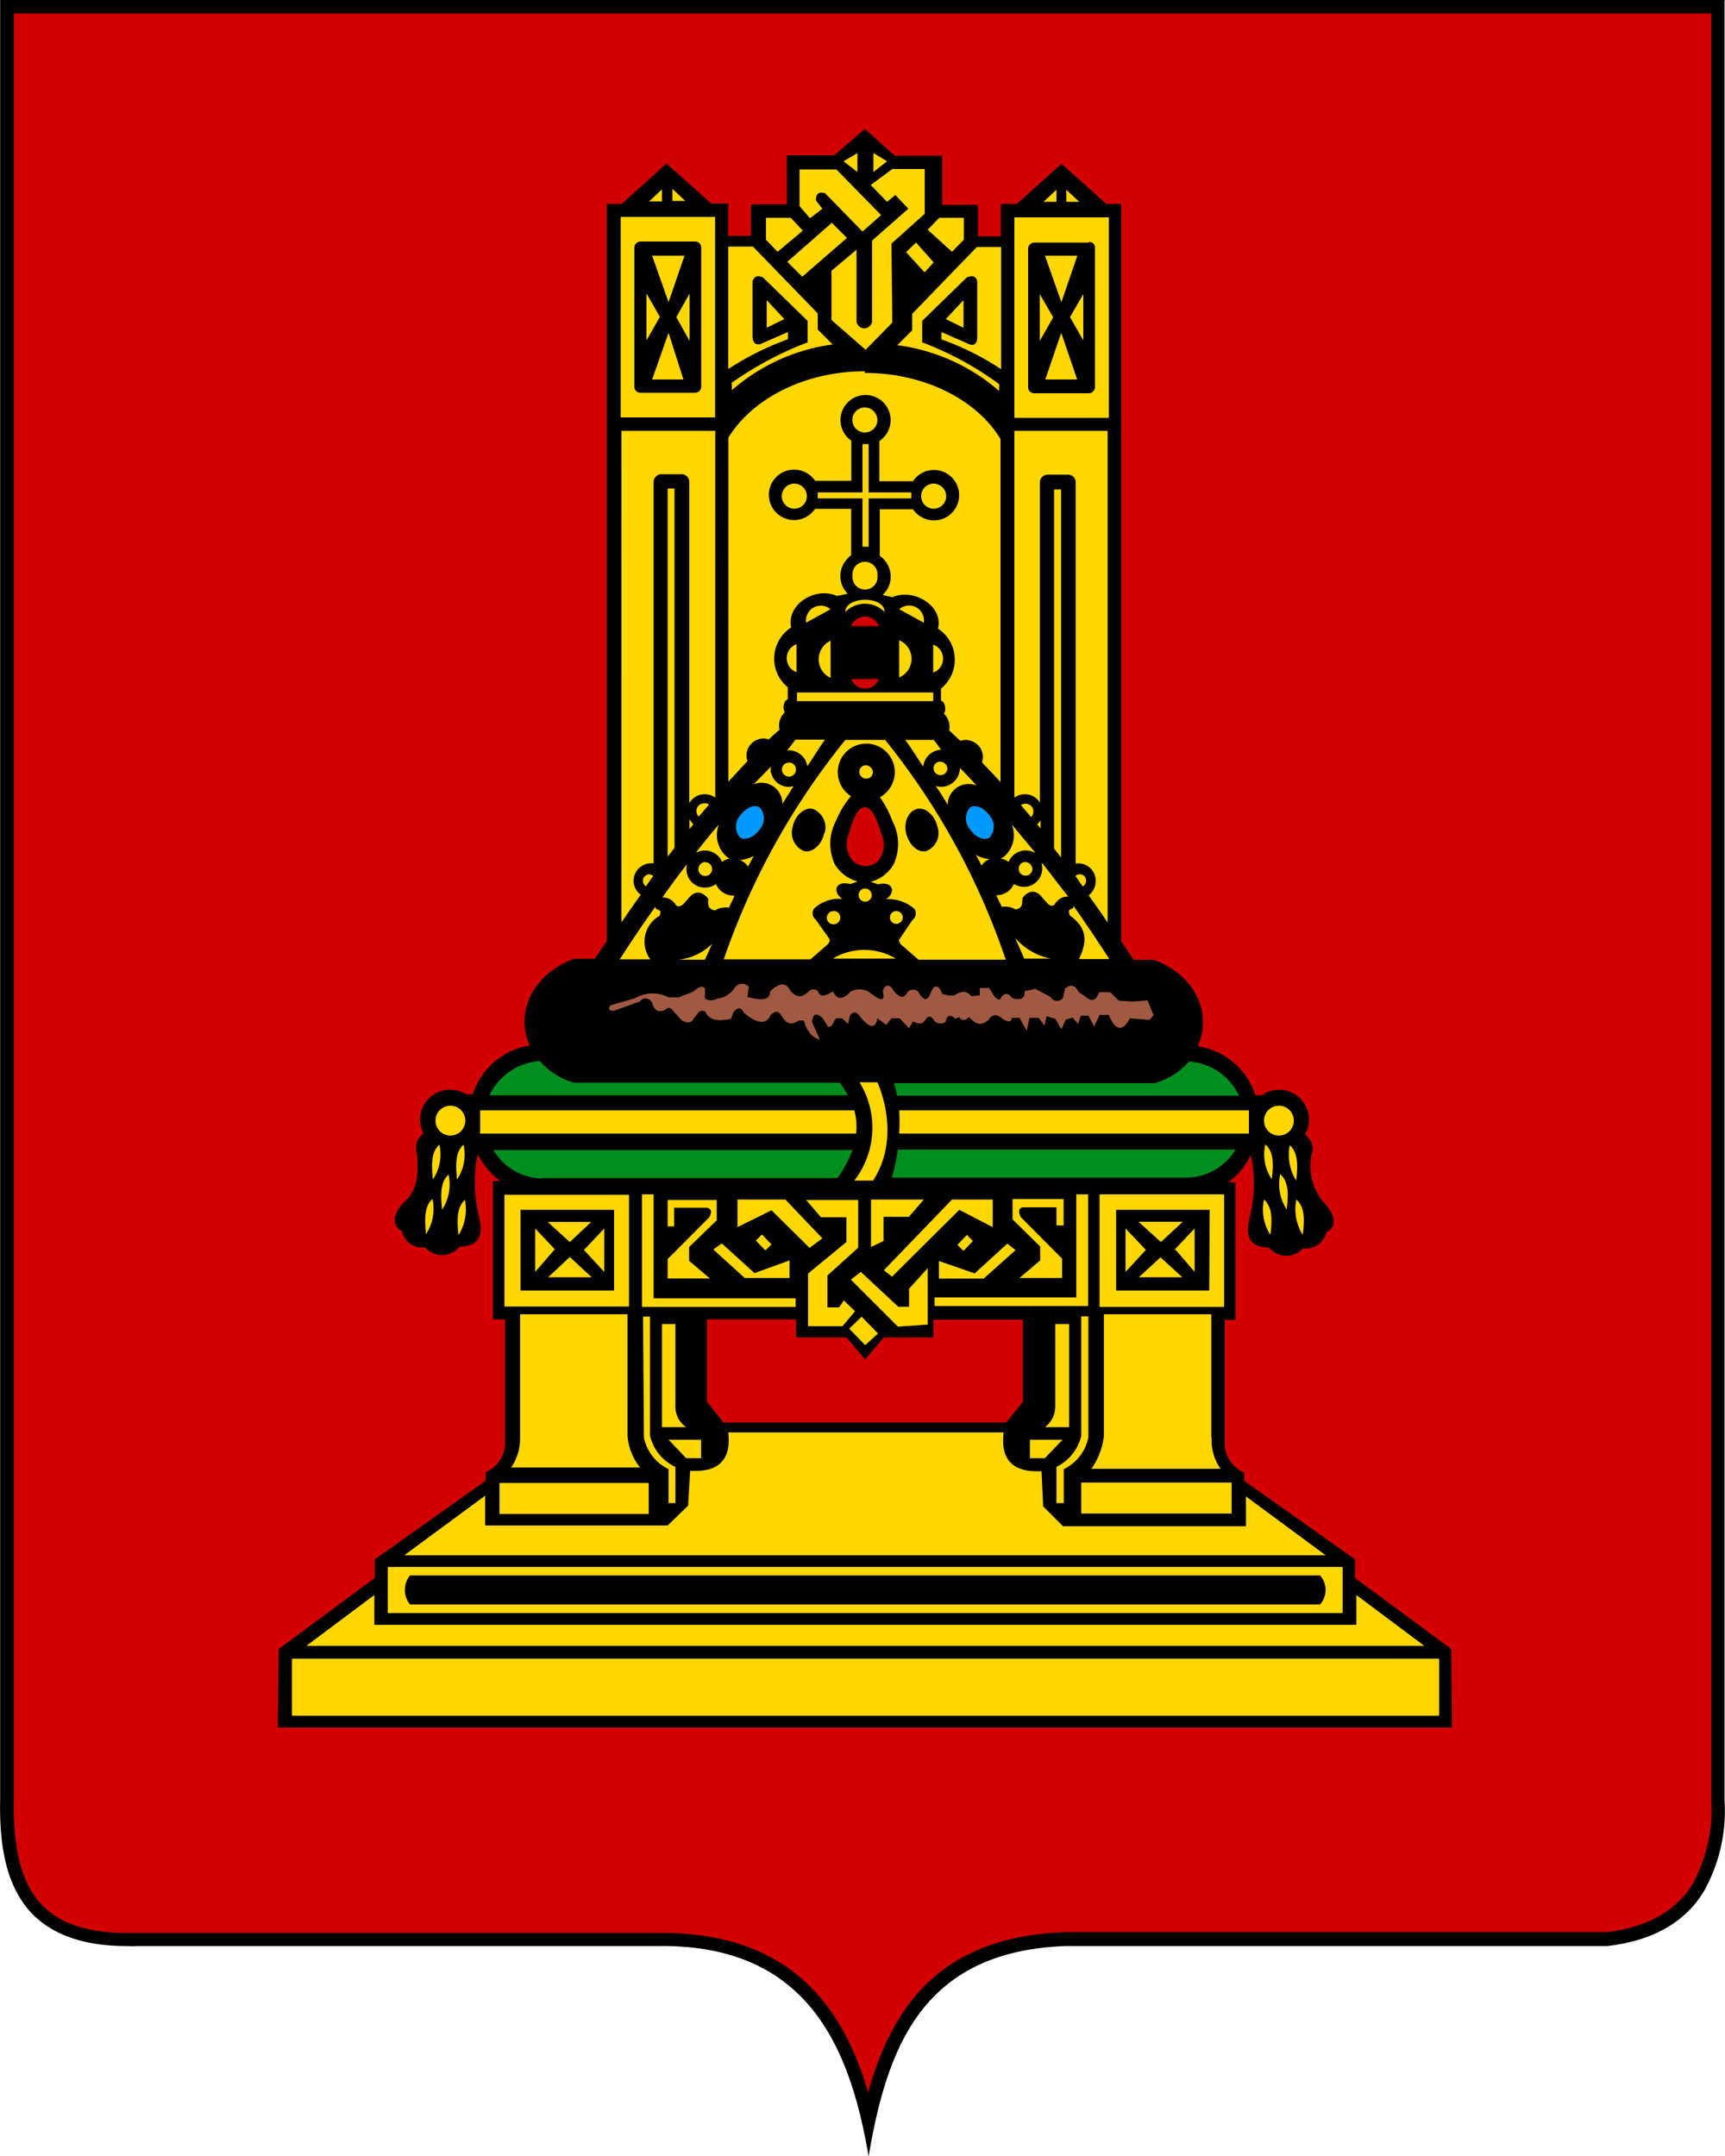 <svg id="Слой_1" data-name="Слой 1" xmlns="http://www.w3.org/2000/svg" viewBox="0 0 115.62 144.52"><defs><style>.cls-1{fill:#d20000;}.cls-2{fill:#a15a41;}.cls-3{fill:#009aff;}.cls-4{fill:#008e1f;}.cls-5{fill:gold;}</style></defs><path d="M132.81,2.74H17.2V123.36c-.06,2.89.34,5.26,1.59,7s3.46,2.83,6.85,2.83a6.78,6.78,0,0,0,.78,0h35.4c9.4.12,12.32,6.59,13.59,14.11,1.27-7.6,3.78-13.76,13.21-14.11h36.3c3.21-.37,5.26-1.7,6.44-3.61a11,11,0,0,0,1.42-6.13l0-120.67" transform="translate(-17.19 -2.74)"/><path class="cls-1" d="M131.89,3.67V123.44a10.32,10.32,0,0,1-1.28,5.64c-1.12,1.79-3.06,2.86-5.72,3.18H88.59C80.26,132.55,77,137.2,75.38,143c-1.62-5.52-5-10.58-13.56-10.69l-36.18,0c-2.92,0-4.92-.81-6.1-2.43-1-1.42-1.48-3.47-1.42-6.48V3.64l113.77,0" transform="translate(-17.19 -2.74)"/><path d="M64.57,91.21l0,5.5,1.12,1.38H84.63l1.12-1.38,0-5.5h-6V92.4H76.42l-1.24,1.47L73.93,92.4H70.55V91.19l-6,0Zm34.71,0v8.44a2.13,2.13,0,0,0,1.3,1.8V102l7.43,5.27v1.24l6.45,4.77.05,5.26H35.81l.06-5.26,6.44-4.77v-1.24L49.74,102v-.57a2.16,2.16,0,0,0,1.3-1.8V91.19h-.81V81.91h.49a5.09,5.09,0,0,1-1.5-1.79l-.12.55a10.13,10.13,0,0,0,.21,3.72c.26,1.13,0,1.91-1.3,1.91a1.51,1.51,0,0,1-2.32.06,1.4,1.4,0,0,1-1.56-1.1c-.63-.26-.72-1.13.21-2s.86-2,.81-3.15a1.18,1.18,0,0,1,.43-1.39A2,2,0,0,1,46.45,76a2.08,2.08,0,0,1,2,.09h.43a4.83,4.83,0,0,1,3.79-3.27v-.06h0c-.9-2,.06-4.65,3-5.75h1.38l.81-1.18V16.41h1l3-2.71,3,2.68H66v2.17h1.53V16.44h2.4V13.15h3.18l2.05-1.77,2,1.8h3.18v3.29h2.4v2.11h1.53V16.41h1.07l3-2.69,3,2.69h1V65.84l.84,1.24h1.36c2.92,1.1,3.85,3.7,2.95,5.75h.06v.06a4.76,4.76,0,0,1,3.78,3.27h.44a2,2,0,0,1,2.89,2.63,1.17,1.17,0,0,1,.43,1.38,3.77,3.77,0,0,0,.81,3.15c.9.93.84,1.74.2,2a1.41,1.41,0,0,1-1.56,1.1,1.53,1.53,0,0,1-2.31-.06c-1.3,0-1.56-.75-1.3-1.91a9.37,9.37,0,0,0,.2-3.73l-.11-.55A4.8,4.8,0,0,1,99.51,82H100v9.22h-.7Z" transform="translate(-17.19 -2.74)"/><path class="cls-2" d="M58.15,70.12l1.62-.47A2.29,2.29,0,0,1,62,69.6h.72c.32-.21.75-.24,1-.44s.46-.4.72-.17v.69a.78.78,0,0,0,.81,0,1.58,1.58,0,0,0,1.22-.78.6.6,0,0,1,.86-.06h0l.06.06-.11.67c.8.2,1.53.32,1.53-.38.52-.46,1-.75,1.38,0,.32.32.64.55,1.22,0a.43.43,0,0,1,.61,0h0c.11.38.43.38,1,0,.23.44.52.72,1.21,0a1.32,1.32,0,0,1,1.13,0c.52.35,1.24,1,1,0,.09-.37.41-.63.75,0,.29.32.61.61.9.06a.5.5,0,0,1,.69-.06s.09.09.09.12c.26.46.58.58.78,0s.52-.63.78.06a1.88,1.88,0,0,0,.81.09c.37-.23.75-.41,1.13.06l.57-.06,0-.49h.63l.38.61c.26.2.37.23.43,0,.23-.29.46-.29.72.06.61.2.9,0,.84-.46l.73-.15,1,.53a.51.51,0,0,0,.66.23.41.41,0,0,0,.2-.21l.12-.57c.32-.24.61-.35.92.23l.47.32c.31.28.58.28.75,0l.17-.31h.72l.58.57.93.06,1-.08.4,1-.28.31L92.92,71c-.46.93-1,.84-1.41-.23H90.9l-.38.78-.37-.72-.52,0-.18.55-.37-.43-.46.14-.29.64-.41-.7-.58-.17-.14.63-.38-.52h-.63l-.18.87-.49-.87-.52,0c0,.31-.29.31-.69,0s-.69-.17-.87.15c-.69.55-1,.06-1.3-.2-.26.26-.49.26-.66,0l-.26.11c-.35-.32-.58-.23-.64.2a.57.57,0,0,1-.78-.08c-.2-.32-.38-.35-.58-.06s-.34.35-.84.12l-.26.46L77.49,71,76.94,71l-.35.44L76,71c-.12.72-.52.69-1.19-.14-.2-.32-.43-.32-.64-.06l-.14.58L73.64,71l-.43,0-.29.52-.23.06L72.34,71c-.49-.46-.69-.23-.72.26l.52,1.16c-.52-.12-.87-.55-1.07-1.27h-.35c-.6.4-.89.11-1.15-.32s-.46-.26-.72-.06c-.29.67-.9.61-1.8-.14-.23-.47-.46-.29-.69-.06l-.17.46c-.9.2-1.48.09-1.71-.46a.35.35,0,0,0-.49.06L63.7,71c-.14.32-.4.35-.81.14l-.63-.69a.28.28,0,0,0-.38-.11l-.09.08c-.46.23-.75.06-.89-.46a.49.49,0,0,0-.61-.26.43.43,0,0,0-.2.17l-1.71.61c-.4.06-.46-.12-.23-.4" transform="translate(-17.19 -2.74)"/><path class="cls-3" d="M66.79,57.43c.38-.55,1-.81,1.33-.55a1.1,1.1,0,0,1,0,1.44c-.34.52-1,.81-1.33.55a1.09,1.09,0,0,1,0-1.44m16.74,0c-.38-.55-1-.81-1.33-.55a1.1,1.1,0,0,0,0,1.44c.35.55,1,.81,1.33.55a1.1,1.1,0,0,0,0-1.44" transform="translate(-17.19 -2.74)"/><path class="cls-1" d="M75.18,48.9a1,1,0,0,0,.92-.64H74.25a1,1,0,0,0,.93.64m0-4.83a1,1,0,0,1,.92.64H74.25a1,1,0,0,1,.93-.64m1.09,14.6c-.14-.43-.49-1.79-1.09-1.82s-1,1.39-1.1,1.82a1.67,1.67,0,0,0,.32,1.82,1.21,1.21,0,0,0,1.61,0,1.69,1.69,0,0,0,.26-1.82" transform="translate(-17.19 -2.74)"/><path class="cls-4" d="M77.37,79.8a14.34,14.34,0,0,1-.4,1.88v0H96.68A3.87,3.87,0,0,0,100,79.8H77.37M53.61,81.71H73.33l0,0a8,8,0,0,0,1-1.88H50.26a3.88,3.88,0,0,0,3.35,1.91m46.63-5.55a4,4,0,0,0-3.36-2.29,4.76,4.76,0,0,1-2.31,1.45H77.11a5.43,5.43,0,0,1,.2.84h22.93M74,76.16a4.88,4.88,0,0,0-.52-.84H55.67a4.75,4.75,0,0,1-2.29-1.45A4,4,0,0,0,50,76.16Z" transform="translate(-17.19 -2.74)"/><path class="cls-5" d="M88,16.27h-.87l.87-.81Zm.66,0h.87l-.87-.81Zm.73,11.91-1.07-3.13-1.07,3.13h2.14m-2.17-8.33L88.33,23l1.07-3.12H87.26M89.8,25.6V22.45L88.91,24l.89,1.56m-2.92-3.15V25.6l.9-1.59-.9-1.56M90.18,19H86.51a.42.42,0,0,0-.41.4h0V28.7a.4.4,0,0,0,.41.4h3.67a.41.41,0,0,0,.4-.4V19.36a.37.37,0,0,0-.4-.4Zm-5,12.66V56.15l0,.06a1.19,1.19,0,0,1,1.62.2.66.66,0,0,1,.09.15V35.08a.53.53,0,0,1,.46-.52h1.48a.51.51,0,0,1,.46.52V60.63a1.16,1.16,0,0,1,1.33,1,1.22,1.22,0,0,1-.46,1.13c.43.6.86,1.21,1.27,1.82V31.62h-6.3m2.71,28,.47.6V35.55h-.47ZM85.18,17.31h6.33V30.75H85.18ZM48.38,77.86a1,1,0,0,1-1,1h0a1,1,0,0,1-1-1h0a1,1,0,0,1,1-1h0a1,1,0,0,1,1,1h0m55.53,0a1,1,0,0,1-1,1h0a1,1,0,0,1-1-1h0a1,1,0,0,1,1-1h0a1,1,0,0,1,1,1h0M76,41.33a.84.84,0,1,1-1.67,0,.84.84,0,1,1,1.67,0M63,28.18,62,25.05,60.9,28.18H63m-2.11-8.33L62,23l1.07-3.12H60.93m2.48,5.75V22.42L62.52,24l.89,1.59m-2.89-3.18v3.15l.9-1.58-.9-1.57M95,86l1.47-1.36H93.5L95,86m0,1-1.48,1.36h2.92L95,87.05m1-.52L97.26,88V85.09L95.9,86.53m-1.91,0L92.63,88V85.09L94,86.53M55.38,86,53.9,84.65h2.92L55.38,86m0,1,1.47,1.36H53.93l1.45-1.36m-1-.52L53.06,88V85.09l1.36,1.44m1.91,0L57.69,88V85.09l-1.36,1.44M75.7,81.88H74.45a5.79,5.79,0,0,0,.35-6.59H76c.08.17,1.64,3.61-.29,6.59m.81-29.54H73.85A48.26,48.26,0,0,0,65.7,67.05h5.81l1-.87c.26-.2.34-.37.26-.52l-.9-1.27a.54.54,0,0,1-.11-.75,2.45,2.45,0,0,1,1.9-.64c-.66-.4-.54-1.27.52-1l.5-.17a2.56,2.56,0,0,1-1.54-1.16,3.28,3.28,0,0,1,.09-2.92,6,6,0,0,1,1-1.64,1.91,1.91,0,1,1,2.63-.58,2.08,2.08,0,0,1-.69.66A6.63,6.63,0,0,1,77,57.77a3.27,3.27,0,0,1,.08,2.92,2.51,2.51,0,0,1-1.53,1.16l.49.17c1.07-.26,1.19.61.52,1a2.61,2.61,0,0,1,1.91.64.54.54,0,0,1-.12.75l-.86,1.27c-.09.15,0,.32.26.52l1,.87H84.6a47.86,47.86,0,0,0-8.09-14.74M102,79.45a3,3,0,0,0,.43,2.34c.12-1,.15-1.82-.43-2.34m-.09,3.7a3.14,3.14,0,0,0,.43,2.37c.12-1,.15-1.85-.43-2.37m2.17,0a3.23,3.23,0,0,0,.43,2.37c.12-1,.15-1.85-.43-2.37M103,81.45a3.13,3.13,0,0,0,.43,2.37c.12-1,.15-1.85-.43-2.37m.64-1.94a3.23,3.23,0,0,0,.43,2.37c.11-1,.14-1.85-.43-2.37M77.46,77.17h0m0,0a13.53,13.53,0,0,1,0,1.56h23.44V77.17H77.49m-3,0H49.37v1.56h25.2a4,4,0,0,0-.12-1.56m-26.1,6c-.57.52-.52,1.39-.43,2.37a3.23,3.23,0,0,0,.43-2.37m-1.09-1.7c-.58.52-.53,1.38-.44,2.37a3.16,3.16,0,0,0,.44-2.37m1-2h0m0,0c-.58.52-.52,1.39-.44,2.34a3,3,0,0,0,.44-2.34m-1.62,0h0m0,0c-.58.52-.52,1.39-.44,2.34a3,3,0,0,0,.44-2.34m-.46,3.64c-.58.52-.52,1.39-.44,2.37a3.14,3.14,0,0,0,.44-2.37M74.94,91l-.83.81,1.07,1.1.86-.78L74.94,91m-.23-4.59V83.18H71.22l1,1.16h1.7V86l-2.57,2.11v3.53h2.31l.84-1-.75-.73-.32.47h-.78V88.24l2.08-1.88m-6.47-.87-.41.41.64.66.41-.4-.64-.67m-.49,2.6-2.2-2L65,86.5l2.11,1.91h3V87.23l-2.37.86m2.11-4.94H66.62V85l2.28-1.13,2.55,2.52.86-.64-2.45-2.57m-4.63,1.36,0-1.36H61.94l0,0v1.77l.43,0V83.7h2.23c.29.09.32.32.11.66l-2.77,2.78v1.3h2.83l-1.39-1.18,0-.93M61,89.74V82.8h-.78v7.55H70.52v-.58H61m14.57-6.62v3.18l.84-.4V84.31h1.7l1-1.16H75.58m2.54,6,0,1.19h-.72L74.89,88l-.67.52,3.15,3.15,2-.14V87.75l-1.25,1.38M82,85.52l-.64.67.41.4.63-.66-.4-.41m2.71.58-2.19,2-2.4-.83v1.18h3l2.14-1.91-.55-.43M81,83.15l-4.57,4.74.55.43,4.51-4.48L83.73,85V83.15H81m7.48,1.74V83.12l0,0H85.06l0,1.36,1.85,1.82,0,.93-1.39,1.18h2.86v-1.3l-2.77-2.78c-.18-.37-.15-.57.11-.66H88v1.21m1.33-2.11v6.94H79.83v.58H90.12V82.8h-.78m.75,0h0M62.46,96.91V91.5h-.9v6.91h1.62a1.69,1.69,0,0,1-.72-1.5M62,99.25l1.18,1.24h1V99.25H62m-1.25-.32V91h-.46l.06,8.1A3,3,0,0,0,62,101.22v2.28h.46v-2.43a3.05,3.05,0,0,1-1.71-2.14M59.25,99V90.84h-7.2v8.27a3.45,3.45,0,0,1-.6,2h8.64A3.9,3.9,0,0,1,59.25,99m-8.58,3.15h10v2.08h-10ZM87.92,91.5v5.41a1.77,1.77,0,0,1-.69,1.5h1.62V91.5h-.93m-1.7,7.75v1.24h1l1.19-1.24H86.22M89.66,91v8A3.11,3.11,0,0,1,88,101.07v2.43h.49v-2.28a3,3,0,0,0,1.65-2.14l0-8.1h-.46m8.7,8.13V90.84h-7.2V99a4.75,4.75,0,0,1-.84,2.2H99a3.34,3.34,0,0,1-.6-2.08m-8.7,3H99.74v2.08H89.66v-2.08Zm11,.93v2H88.44l-1.33-1.33L87,101.36c-1.79.09-2.78-.64-2.54-2.6H66c.23,1.94-.76,2.69-2.55,2.57l-.14,2.34L61.94,105H49.71v-2l-5.43,4h61.77m-69.29,6.93h76.89v3.82H36.76Zm71.34-4.27v2H42.28v-2l-4.56,3.41h74.94l-4.56-3.41m-64.92-1.88h64v3.09h-64ZM76,30.89a.84.84,0,1,1-.84-.84.86.86,0,0,1,.84.84M80.61,36a.84.84,0,1,1-.84-.84.85.85,0,0,1,.84.84m-9.34,0a.84.84,0,1,1-.83-.84.84.84,0,0,1,.83.84m4.14-.2V32.51H75v3.24H72v.4h3v3.24h.41V36.15h2.86v-.4H75.41m-.26-8.12c-4.05,0-7.55,1.85-9.14,4.45V55.14c.44-.46.84-.92,1.28-1.38A1.13,1.13,0,0,1,68,52.31a1,1,0,0,1,.72,0c.23-.23.49-.46.72-.66a1.23,1.23,0,0,1,.35-1.16c-.17-.29-.06-.81.2-.87v-.81a2.48,2.48,0,0,1-.35-3.49h0a2.38,2.38,0,0,1,.58-.52c-.34-1.48,1.56-2.78,3.07-2.11l.72-.15a1.67,1.67,0,0,1,0-2.37h0a.74.74,0,0,1,.23-.2V36.85H71.82a1.69,1.69,0,1,1-.46-2.34,1.55,1.55,0,0,1,.46.46h2.43V32.28a1.68,1.68,0,1,1,2.34-.43,1.82,1.82,0,0,1-.46.46V35h2.25a1.69,1.69,0,1,1,.47,2.34h0a1.86,1.86,0,0,1-.47-.46H76.16V40h0a1.7,1.7,0,0,1,.46,2.31l-.26.32.64.14c1.5-.63,3.44.64,3.06,2.11a2.48,2.48,0,0,1,.72,3.44,2.4,2.4,0,0,1-.52.58v.81c.26.06.38.58.2.87a1.23,1.23,0,0,1,.35,1.12c.26.24.49.47.75.7a1.16,1.16,0,0,1,1.45.72,1.11,1.11,0,0,1,0,.72c.4.44.84.87,1.24,1.33v-23c-1.56-2.6-5.06-4.43-9.1-4.43ZM70.61,49.16h9.13v.58H70.61Zm3.24-5.4a1.85,1.85,0,0,1,2.63,0h0c0-1.1-2.63-1.07-2.63,0m-2.63.72,1.64-.9a1,1,0,0,0-1.64.9m-.64,3.32V45.92a1,1,0,0,0,0,1.88m2.28.38V45.69a1.37,1.37,0,0,0,0,2.49m4.6-2.52v2.49a1.35,1.35,0,0,0,0-2.49m2.28.29v1.88a1,1,0,0,0,0-1.88m-2.28-2.37,1.65.9a1,1,0,0,0-1.65-.9M62.26,15.4v.81h.86l-.86-.81m-1.56.84h.86v-.81l-.86.81m1.24,19.28V60.17l.46-.6V35.49l-.46,0M86.3,56.76a.56.56,0,0,0-.37-.14.76.76,0,0,0-.32.08l.69.81a.53.53,0,0,0,0-.75Zm-21.9-.17a.59.59,0,0,0-.38.14.54.54,0,0,0,0,.75l.69-.8a.38.38,0,0,0-.31-.09Zm-1,1.07v.66l.26-.32c-.08-.11-.17-.2-.26-.34m-4.56-26V64.57c.43-.61.86-1.25,1.3-1.85a1.16,1.16,0,0,1-.26-1.62,1.19,1.19,0,0,1,.89-.49H61V35.06a.53.53,0,0,1,.46-.53h1.47a.52.52,0,0,1,.46.53V56.59a.63.63,0,0,1,.12-.18,1.19,1.19,0,0,1,1.62-.2l0,0V31.62h-6.3ZM86.71,58l.23.28v-.57a.89.89,0,0,1-.23.29m-26,3.35a.44.44,0,0,0-.43.43.51.51,0,0,0,.2.38l.49-.7s-.11-.11-.26-.11m29.23.2a.44.44,0,0,0-.38-.2.39.39,0,0,0-.29.11l.49.7a.44.44,0,0,0,.18-.58s0,0,0,0ZM75.73,13v1.27l.92-.72L75.73,13m-2,.55.93.72V13l-.93.55m6.85,10.58,1.19.58V22.86l-1.19,1.27m-12-1.27v1.85l1.18-.58-1.18-1.27m-2.34,5.58v.46A12.86,12.86,0,0,1,73,25.83l-1-1V23.75l-4.34-4.48H66v8.21a19.32,19.32,0,0,1,4-2L70,25l-1.65.72c-.43.23-.69.08-.72-.41V21.59c.12-.32.29-.41.69-.26l3,2.92v1.44a22.91,22.91,0,0,0-5.14,2.75M78.59,19l-.67.64L79.16,21l.61-.67L78.59,19m1.56-1.67-.78.81L81,19.62l.79-.81V17.34H80.15m-10,0H68.53v1.47l.78.81L71,18.2l-.78-.83m2.74.29-3,2.63,1,1,3-2.6-1-1m.29-3.59H70.78v2.46l.7.81.83-.64-.43-.55c0-.34.09-.63.61-.49L75,18.26l1.25-1.1M85.9,60.52h0a.45.45,0,0,0-.43.46.46.46,0,0,0,.92,0,.52.52,0,0,0-.49-.46m-21.45,0h0A.49.49,0,0,0,64,61a.45.45,0,0,0,.46.46.46.46,0,1,0,0-.92m11.16,2.2a.44.44,0,1,1-.43-.44A.44.44,0,0,1,75.61,62.72Zm2.08,1.5a.44.44,0,0,1-.43.43.43.43,0,1,1,0-.86.44.44,0,0,1,.43.43m-4.62-.43h0a.46.46,0,0,0-.47.46.44.44,0,0,0,.47.43.45.45,0,0,0,.43-.46.43.43,0,0,0-.43-.43m-3-9.95a.47.47,0,1,0,.46.46.45.45,0,0,0-.46-.46m10.14-.06h0a.44.44,0,0,0-.46.44.47.47,0,0,0,.46.46.46.46,0,0,0,.47-.46.49.49,0,0,0-.47-.44m-5,.24a.43.43,0,0,0-.43.46c0,.23.23.46.46.43a.42.42,0,0,0,.44-.46c0-.2-.21-.43-.47-.43h0m-8.44,6.35a1.14,1.14,0,0,1,.55.44l.38-.72a2.09,2.09,0,0,1-.93.28m-4.13,6.68h1.79L64.92,66a3.69,3.69,0,0,1-2.26,1.07m-1.53-3.44V63.5c-.84,1.18-1.65,2.37-2.4,3.55h2.05a2,2,0,0,1,.61-2.92c.23-.49-.2-.34-.26-.52m5.2-.84A1.24,1.24,0,0,1,65.18,62a1.25,1.25,0,0,1-1.74-.26,1.27,1.27,0,0,1-.2-1.07c-.58.73-1.13,1.48-1.65,2.23a1,1,0,0,1,.87.46c.14.23.37.12.52,0l.46-.52c.38-.4.84-.34,1.22.15,0,.32-.09.69.46.78a1.28,1.28,0,0,1,.92-.18l.38-.78Zm-.43-2.6A1.92,1.92,0,0,1,65.38,58c-.55.64-1.07,1.28-1.56,1.91a1.27,1.27,0,0,1,1.7.46h0c0,.06.06.09.06.15a1.27,1.27,0,0,1,.55-.23.51.51,0,0,1-.23-.12m2.95-6h0m0,.37a.92.92,0,0,1,0-.29v-.11c-.38.4-.76.78-1.16,1.18a1.39,1.39,0,0,1,1.82.73h0a1.23,1.23,0,0,1,.12.58c.26-.41.49-.79.75-1.19a1.2,1.2,0,0,1-1.5-.9Zm1.67-2.22c-.17.17-.37.52-.58.72h.12a1.24,1.24,0,0,1,1.24,1.07c.38-.55.78-1.24,1.19-1.79h-2m2,0h0m4.74,14.68a4.1,4.1,0,0,0-4.22,0h4.22m8-1.39.61,1.39h1.79a4.22,4.22,0,0,1-2.4-1.39m6.3,1.39c-.78-1.18-1.56-2.37-2.4-3.55v.11c0,.18-.46,0-.23.55,1.27.9,1.1,1.88.61,2.92h2m-4.51-6.42a1.25,1.25,0,0,1-.86,1.54A1.3,1.3,0,0,1,85.15,62a1.28,1.28,0,0,1-1.19.75h0l.38.78a1.31,1.31,0,0,1,.92.18c.55-.12.41-.46.47-.78.37-.49.83-.55,1.21-.15l.46.52c.15.15.38.26.52,0a1,1,0,0,1,.87-.46c-.58-.72-1.13-1.47-1.71-2.2m-4.48-.6.38.72a1.19,1.19,0,0,1,.55-.44,1.87,1.87,0,0,1-.93-.28M85,58a1.89,1.89,0,0,1-.52,2.17.9.9,0,0,1-.24.12,1.22,1.22,0,0,1,.55.23,1.25,1.25,0,0,1,1.65-.67l.15.06L85,58m-3.47-3.78h0a1.36,1.36,0,0,1-.06.37,1.25,1.25,0,0,1-1.56.84c.29.41.55.84.81,1.27a1.35,1.35,0,0,1,.11-.57,1.41,1.41,0,0,1,1.82-.73h0c-.34-.37-.72-.78-1.12-1.18m-3.67-1.88h0m2,0h-2c.4.52.81,1.21,1.21,1.79A1.26,1.26,0,0,1,80.26,53a7,7,0,0,0-.49-.66m2.17-26.62L80.29,25l0,.49a18.26,18.26,0,0,1,4,2V19.3H82.66l-4.33,4.48v1.1l-1,1a12.92,12.92,0,0,1,6.83,3.07v-.46A21.55,21.55,0,0,0,79,25.69V24.25l3-2.92c.4-.15.61-.06.69.26v3.75c0,.49-.26.64-.69.41M79.11,14.07H77l-1.45,1.07,1.1,1.13.55-.46.87.92-2.43,2.14v5.46a.55.55,0,0,1-.64.41.59.59,0,0,1-.4-.41V19.48l-1.68,1.41v3.3l2.29,2L77,24.36l-.06-5.29,2.23-2v-3M58.79,17.28h6.33V30.72H58.79ZM51,82.83h0v7.49h8.35V82.83H51m39.89,0v7.52h8.35V82.8H90.93m-11.68-23c-.58.11-1.15-.47-1.33-1.22s.2-1.53.78-1.62,1.16.47,1.33,1.22a1.3,1.3,0,0,1-.78,1.62m-6.82-1.22c-.14.75-.75,1.33-1.33,1.22a1.33,1.33,0,0,1-.78-1.62c.14-.75.75-1.33,1.33-1.22h0a1.32,1.32,0,0,1,.81,1.62M63.79,18.93H60.12a.42.42,0,0,0-.41.4h0v9.34a.4.4,0,0,0,.41.4h3.67a.41.41,0,0,0,.4-.4V19.36a.4.4,0,0,0-.4-.43ZM98.24,89.25H92V83.84h6.27ZM52.08,83.84h6.27v5.41H52.08Zm53.59,24.51h-61a1.54,1.54,0,0,0,0,1.94h61a1.46,1.46,0,0,0,0-1.94m6.21,8.68H38.47a2.26,2.26,0,0,1,0-2.4h73.41a2.58,2.58,0,0,1,0,2.4" transform="translate(-17.19 -2.74)"/></svg>